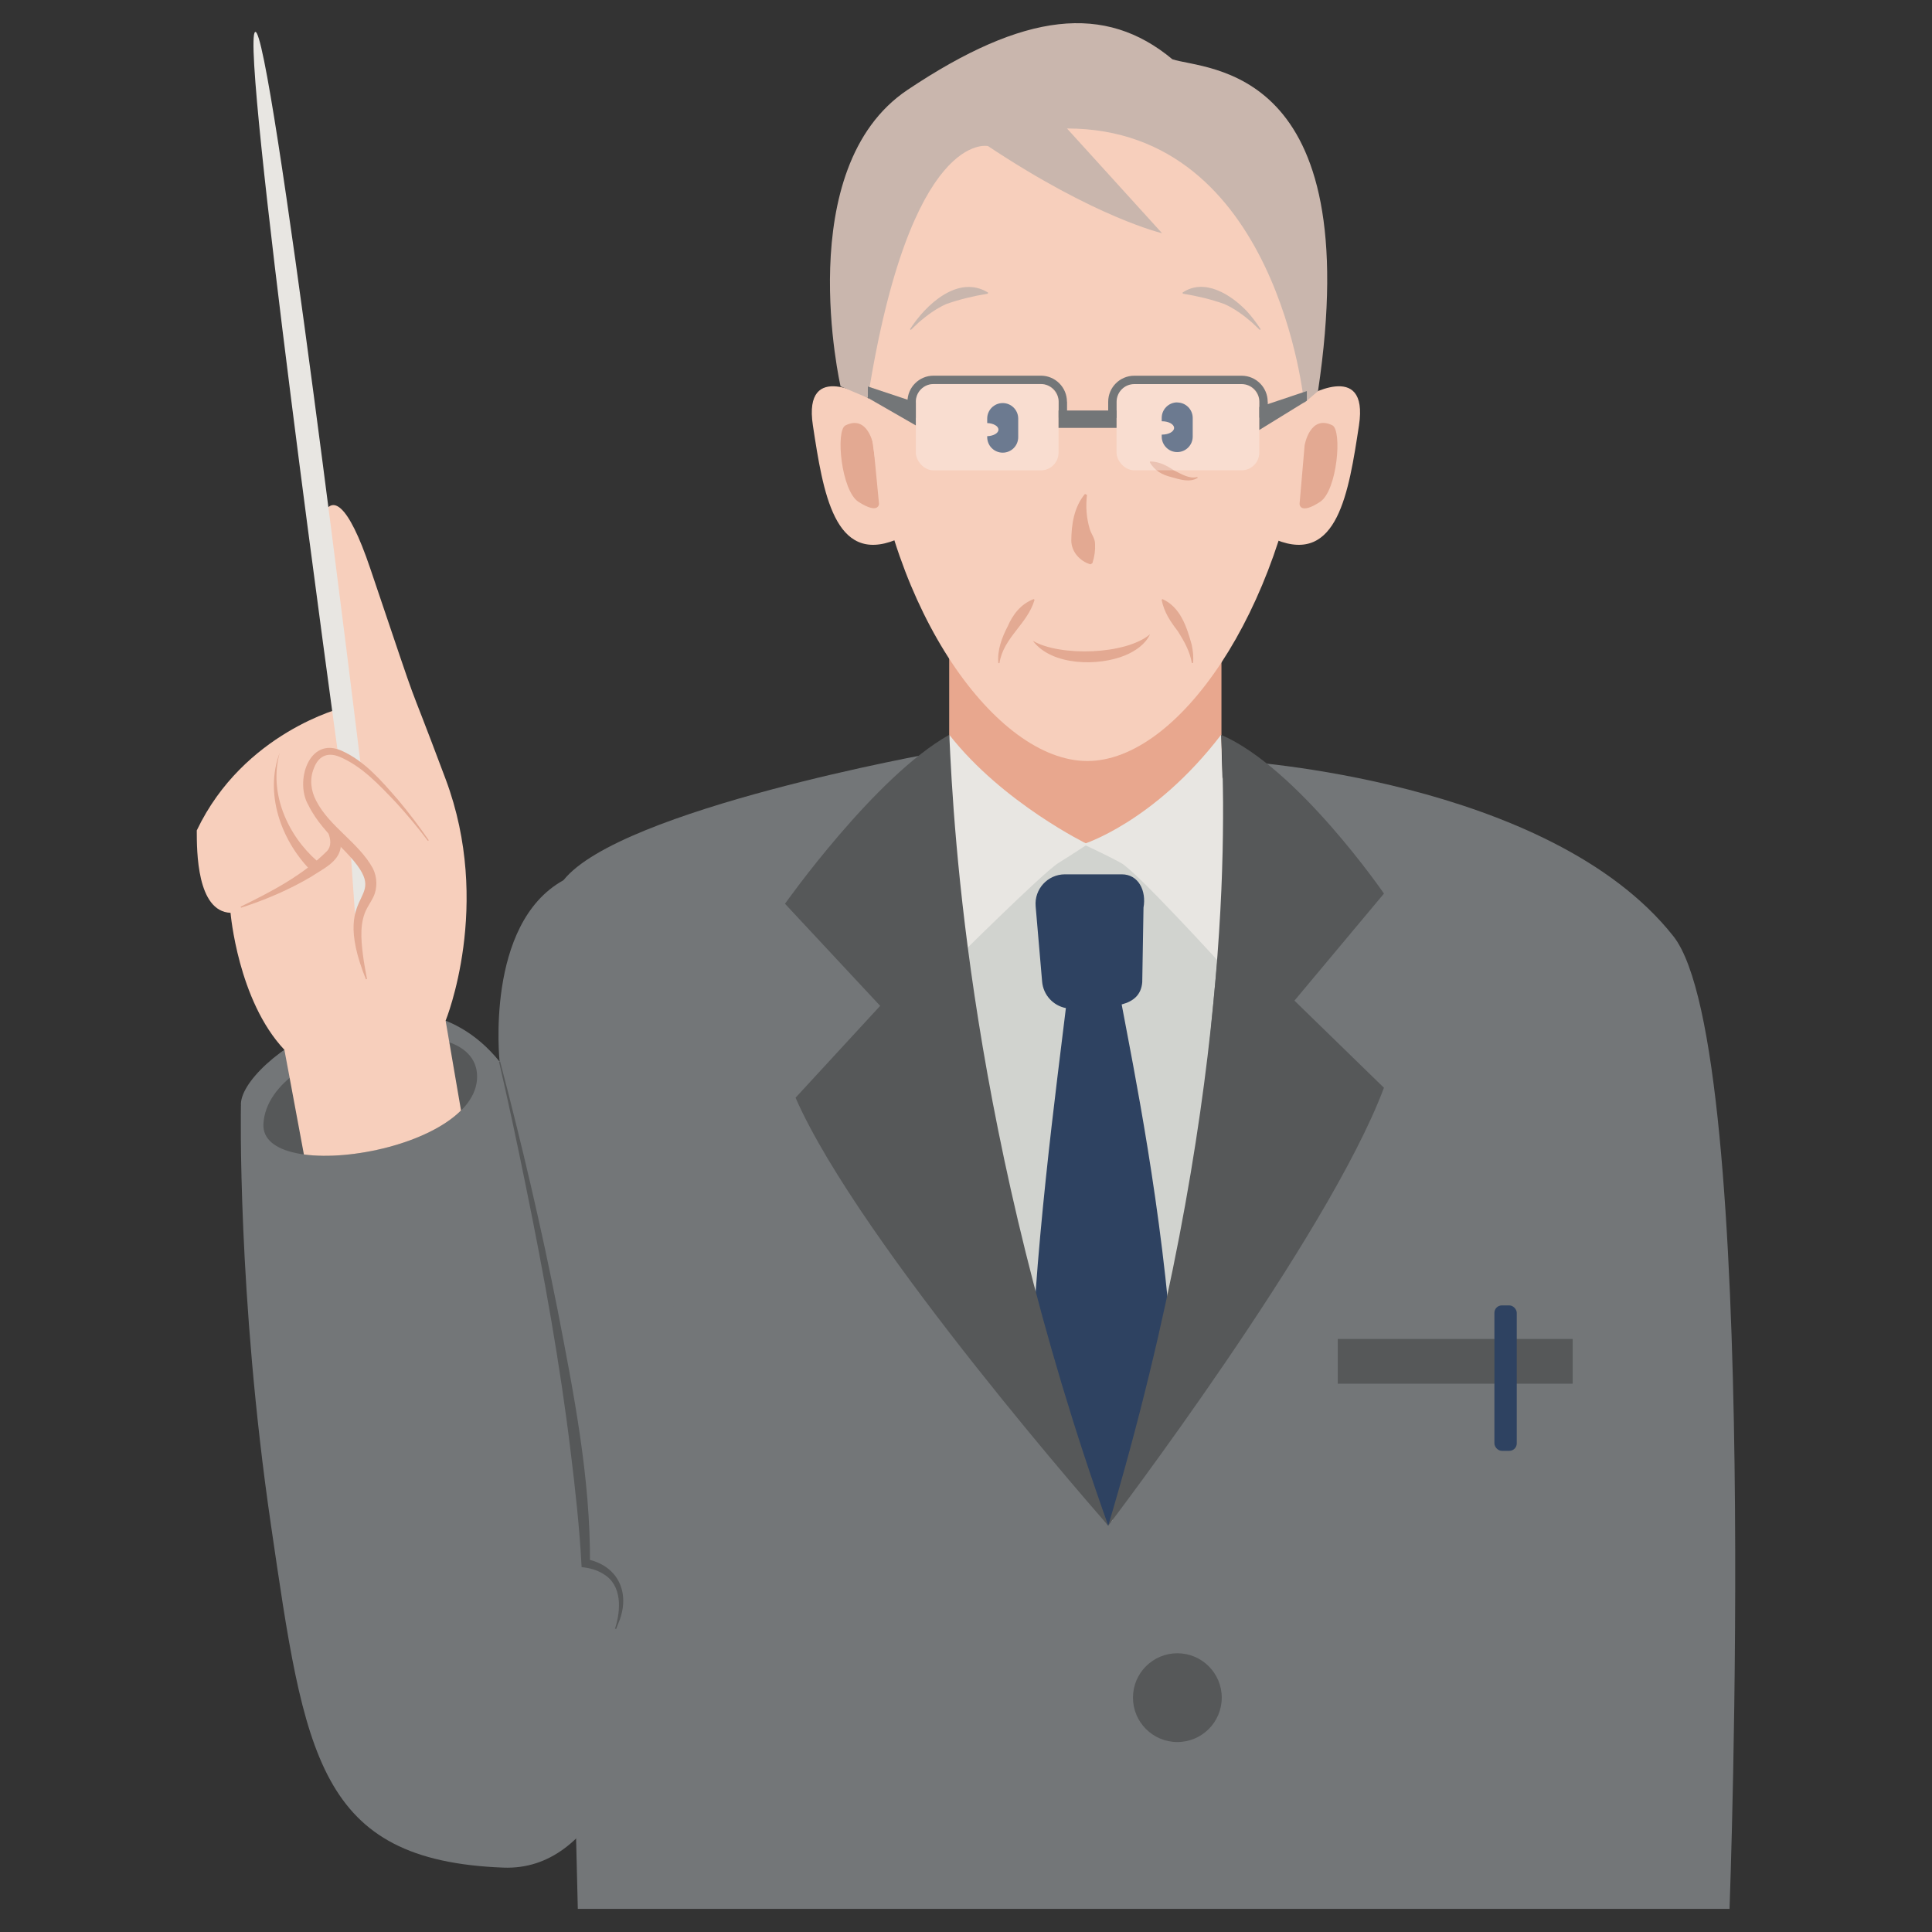 <?xml version="1.0" encoding="UTF-8"?>
<svg id="_レイヤー_1" data-name="レイヤー 1" xmlns="http://www.w3.org/2000/svg" viewBox="0 0 400 400">
  <rect x="0" y="0" width="400" height="400" fill="#333333" stroke="none"/>
  <defs>
    <style>
      .cls-1 {
        fill: #737678;
      }

      .cls-1, .cls-2, .cls-3, .cls-4, .cls-5, .cls-6, .cls-7, .cls-8, .cls-9, .cls-10, .cls-11 {
        stroke-width: 0px;
      }

      .cls-2 {
        fill: #e3a992;
      }

      .cls-3 {
        fill: #fff;
        opacity: .3;
      }

      .cls-4 {
        fill: #e8e6e2;
      }

      .cls-5 {
        fill: #e3aa93;
      }

      .cls-6 {
        fill: #565859;
      }

      .cls-7 {
        fill: #e8a78e;
      }

      .cls-8 {
        fill: #d1d3cf;
      }

      .cls-9 {
        fill: #f7cfbc;
      }

      .cls-10 {
        fill: #c9b6ad;
      }

      .cls-11 {
        fill: #2e4261;
      }
    </style>
  </defs>
  <rect class="cls-7" x="196.52" y="124.05" width="56.37" height="57.9"/>
  <path class="cls-1" d="M358.08,395.21s6.65-178.23-11.62-201.37c-25.7-32.54-90.35-36.3-90.35-36.3l-15.49,34.21-34.08-5.43-16.9-20,3.97-10.47s-65.32,11.66-76.96,26.41c-7.73,9.79-44.99,156.28-40.36,177.13,4.63,20.84,42.69,9.19,42.69,9.19l.65,26.63h238.47Z"/>
  <path class="cls-8" d="M193.6,155.85s5.86,18.94,30.67,18.94,31.84-18.94,31.84-18.94l-11.49,121.37-14.42,37.76-27.75-42.29-8.85-116.84Z"/>
  <rect class="cls-6" x="276.97" y="277.22" width="48.64" height="9.26"/>
  <rect class="cls-11" x="309.4" y="270.27" width="4.63" height="30.11" rx="1.54" ry="1.54"/>
  <path class="cls-1" d="M49.89,228.95c-.78-9.15,34.15-33.21,53.55-9.15,0,0-3.1-28.52,13.19-37.54,16.3-9.02,24.06,102.95,24.06,102.95,0,0,1.93,102.93-36.48,101.46-38.4-1.47-41.13-23.23-48.12-70.99-6.99-47.76-6.21-86.73-6.21-86.73Z"/>
  <path class="cls-6" d="M54.54,232.76c-.57,12.59,44.24,5.71,44.24-9.85s-43.47-7.39-44.24,9.85Z"/>
  <path class="cls-9" d="M92.26,211.32s9.78-23.93,0-50.02c-9.78-26.09-3.57-7.99-15.6-43.6-9.47-28.03-13.08-4.08-9.7,6.66,2.72,8.64,4.05,22.14,4.05,22.14,0,0-20.57,5.07-30.27,25.43,0,4.25,0,16.77,6.99,17.06,0,0,1.52,18.14,11.15,28.36l1.08,5.77h0l2.96,15.9c9.85,1.34,25.69-2.3,32.53-9.11l-.86-5-2.33-13.59Z"/>
  <polygon class="cls-4" points="72.54 175.55 73.5 189.26 76.74 182.1 72.54 175.55"/>
  <path class="cls-4" d="M69.96,155.85S49.62,8.55,52.82,6.62s21.84,151.56,21.84,151.56l-4.7-2.33Z"/>
  <path class="cls-5" d="M88.6,174.1c-2.08-2.75-4.29-5.41-6.61-7.94-3.47-3.63-7.1-7.59-11.78-9.51-2.58-1.02-4.36.05-5.24,2.45-.91,2.23-.61,4.65.54,6.78,2.75,5.3,8.7,8.53,11.66,13.85.94,1.83,1.02,4.13.13,5.98-.44.89-.92,1.59-1.29,2.29-1.57,2.85-1.27,6.43-.88,9.6.2,1.71.55,3.39.85,5.09,0,0-.22.07-.22.07-8.33-20.71,7.47-14.92-5.42-27.64-2.34-2.53-4.86-5.09-6.49-8.42-2.83-4.8.03-14.25,6.82-11.3,4.91,2.17,8.41,6.39,11.83,10.3,2.22,2.66,4.31,5.42,6.27,8.27l-.19.13h0Z"/>
  <path class="cls-6" d="M103.55,219.78c4.46,17.03,8.49,34.17,11.9,51.44,3.34,17.3,6.8,34.72,6.7,52.44,0,0-.78-.87-.78-.87,6.27,1.2,9.05,6.48,7,12.4,0,0-.81,2.07-.81,2.07,0,0-.22-.08-.22-.08,1.23-3.83,1.51-9.01-2.43-11.31-1.35-.86-2.96-1.27-4.49-1.41,0,0-.05-.77-.05-.77-.38-7.31-1.3-15.63-2.19-22.86-2.23-18.53-5.56-36.92-9.3-55.2-1.75-8.62-3.58-17.22-5.56-25.79l.22-.06h0Z"/>
  <path class="cls-5" d="M49.82,187.72c6.37-3.12,12.81-6.47,17.87-11.5,1.91-2.06-.62-5.52-1.75-7.65,0,0,.16-.17.16-.17,2.32,1.57,4.65,4.04,4.43,7.1-.46,3.04-3.82,4.47-6.09,6.01-4.6,2.71-9.48,4.8-14.53,6.42,0,0-.08-.22-.08-.22h0Z"/>
  <path class="cls-5" d="M57.91,155.85c-2.3,8.22,1.56,17.04,7.79,22.46,0,0-1.61,1.66-1.61,1.66-5.98-6.24-9.33-15.78-6.18-24.12h0Z"/>
  <path class="cls-11" d="M229.45,315.87s10.15-18.62,13.4-34.01c-2.15-31.57-8.24-61.13-10.62-73.9,2.44-.65,4.04-1.97,4.26-4.6l.26-15.45c.62-3.45-1-6.89-4.5-6.89s-7.38,0-11.76,0c-3.57,0-6.38,3.06-6.07,6.62l1.34,15.6c.24,2.76,2.29,4.97,4.92,5.47-1.51,12.83-7.18,54.5-7.18,80.85,4.06,10.83,15.94,26.32,15.94,26.32Z"/>
  <path class="cls-4" d="M224.26,174.79s4.64,2.13,7.84,3.88c3.2,1.75,20.62,20.87,20.62,20.87l.54-33.55-.44-13.86c-13.92,18.16-28.56,22.65-28.56,22.65Z"/>
  <path class="cls-4" d="M225.17,174.79s-2.77,1.85-6.03,3.88c-3.26,2.03-22.18,20.87-22.18,20.87l-1.04-36.46.62-10.95c11.08,14.15,28.62,22.65,28.62,22.65Z"/>
  <g>
    <path class="cls-6" d="M286.53,185s-17.88-26.03-33.71-32.86c.92,17.25,2.53,76.73-23.37,163.73,0,0,45.5-59.71,57.08-90.66l-18.53-18.04,18.53-22.16Z"/>
    <path class="cls-6" d="M162.53,187.12l19.7,21.13-17.52,19.02c13.24,30.27,64.74,88.59,64.74,88.59.04-1.53-.03,1.51,0,0-28.68-80.22-32.01-143.83-32.91-163.73-15.39,8.61-34.02,34.99-34.02,34.99Z"/>
  </g>
  <circle class="cls-6" cx="243.76" cy="351.48" r="9.19"/>
  <g>
    <path class="cls-9" d="M179.68,82.37s-13.5-8.19-11.38,5.71,4.43,28.83,17.17,23.68l8.11-12.1-13.9-17.29Z"/>
    <path class="cls-9" d="M269.98,82.37s13.5-8.19,11.38,5.71c-2.12,13.9-4.43,28.83-17.17,23.68l-8.11-12.1,13.9-17.29Z"/>
    <path class="cls-2" d="M180.82,92.16s-1.14-6.4-5.78-4.08c-2.07,1.04-.88,13.54,2.71,15.83,4.24,2.7,4.24.39,4.24.39"/>
    <path class="cls-2" d="M270.11,92.19s1.08-6.41,5.73-4.14c2.08,1.01,1.03,13.53-2.54,15.86-4.21,2.75-4.24.43-4.24.43"/>
    <path class="cls-9" d="M269.99,88.08c4.69-38.08-20.09-69.48-44.87-69.48s-50.08,18.53-44.87,69.48c3.93,38.42,25.98,69.48,44.87,69.48s40.15-31.15,44.87-69.48Z"/>
    <path class="cls-10" d="M220.9,26.59l19.69,21.69s-13.69-3.17-36.04-18.04c0,0-16.05-3.64-24.87,52.14l-5.65-2.39s-10.35-45.16,13.86-61.38c24.21-16.21,40.95-17.92,54.84-6.34,6.95,2.32,40.3.95,30.15,68.7l-2.88,2.49s-5.43-56.86-49.1-56.86Z"/>
  </g>
  <path class="cls-2" d="M225.05,102.45c-.29,2.42-.12,4.73.55,7.01.29,1.07,1.12,1.98,1.12,3.14.06,1.36-.09,2.54-.55,4,0,0-.4.24-.4.24-2.22-.66-3.92-2.59-3.97-4.87.02-3.41.58-7.03,2.83-9.7,0,0,.42.19.42.19h0Z"/>
  <path class="cls-5" d="M240.67,124.03c3.76,1.69,5.03,5.79,6.06,9.44.25,1.26.43,2.55.26,3.81h-.23c-.41-2.42-1.6-4.54-2.89-6.58-1.54-2.01-2.85-3.91-3.37-6.52,0,0,.18-.15.18-.15h0Z"/>
  <path class="cls-5" d="M238.14,95.53c1.96.06,3.42.86,4.95,1.88,1.47.7,3.11,1.79,4.79,1.35,0,0,.1.16.1.16-1.64,1.06-3.75.34-5.46-.14-1.85-.45-3.5-1.32-4.47-3.09,0,0,.1-.16.1-.16h0Z"/>
  <path class="cls-5" d="M214.19,124.19c-1.45,5.01-6.46,7.81-7.26,13.1,0,0-.23,0-.23,0-.27-2.64.73-5.3,1.93-7.61,1.08-2.49,2.74-4.64,5.39-5.65,0,0,.17.16.17.16h0Z"/>
  <path class="cls-2" d="M213.85,132.68c5.6,3.27,19.21,2.91,24.25-1.36-.96,2.07-3.05,3.49-5.14,4.36-5.54,2.31-15.23,2.18-19.11-3h0Z"/>
  <path class="cls-10" d="M244.83,60.58c4.56-3.09,10.04.43,13.28,3.81,1.08,1.17,2.03,2.45,2.9,3.78,0,0-.18.14-.18.14l-1.69-1.61c-1.73-1.48-3.58-2.83-5.66-3.76-2.9-1.02-5.47-1.62-8.58-2.14,0,0-.07-.22-.07-.22h0Z"/>
  <path class="cls-10" d="M204.51,60.8c-3.11.53-5.67,1.13-8.58,2.14-2.08.93-3.93,2.28-5.66,3.76,0,0-1.69,1.61-1.69,1.61,0,0-.18-.14-.18-.14,3.2-5.02,9.95-11.43,16.18-7.59,0,0-.07.22-.07.22h0Z"/>
  <path class="cls-11" d="M243.73,83.31c-1.77,0-3.21,1.44-3.21,3.21v.7s.04,0,.07,0c1.38,0,2.49.62,2.49,1.38s-1.11,1.38-2.49,1.38c-.02,0-.04,0-.07,0v.41c0,1.77,1.44,3.21,3.21,3.21s3.21-1.44,3.21-3.21v-3.85c0-1.77-1.44-3.21-3.21-3.21Z"/>
  <path class="cls-11" d="M207.6,83.45h0c-1.77,0-3.21,1.44-3.21,3.21v.93c1.3.05,2.33.63,2.33,1.36s-1.03,1.31-2.33,1.36v.2c0,1.77,1.44,3.21,3.21,3.21h0c1.78,0,3.21-1.44,3.21-3.21v-3.85c0-1.77-1.44-3.21-3.21-3.21Z"/>
  <g>
    <rect class="cls-3" x="231.17" y="79.52" width="29.55" height="17.85" rx="3.66" ry="3.66"/>
    <path class="cls-1" d="M262.46,83.18c0-2.97-2.42-5.39-5.39-5.39h-22.24c-2.97,0-5.39,2.42-5.39,5.39v3.36h1.74v-3.36c0-2.02,1.64-3.66,3.66-3.66h22.24c2.02,0,3.66,1.64,3.66,3.66v3.29h1.74v-3.29Z"/>
  </g>
  <g>
    <path class="cls-1" d="M220.9,83.17c0-2.97-2.42-5.39-5.39-5.39h-22.24c-2.97,0-5.39,2.42-5.39,5.39v3.36h1.74v-3.36c0-2.02,1.64-3.66,3.66-3.66h22.24c2.02,0,3.66,1.64,3.66,3.66v3.29h1.74v-3.29Z"/>
    <rect class="cls-3" x="189.61" y="79.53" width="29.55" height="17.85" rx="3.66" ry="3.66"/>
  </g>
  <rect class="cls-1" x="219.16" y="84.99" width="12.01" height="3.6"/>
  <polygon class="cls-1" points="179.68 82.37 189.61 88.08 189.61 83.32 179.68 80.02 179.68 82.37"/>
  <polygon class="cls-1" points="270.57 82.96 260.73 89.02 260.73 84.26 270.57 80.96 270.57 82.96"/>
</svg>